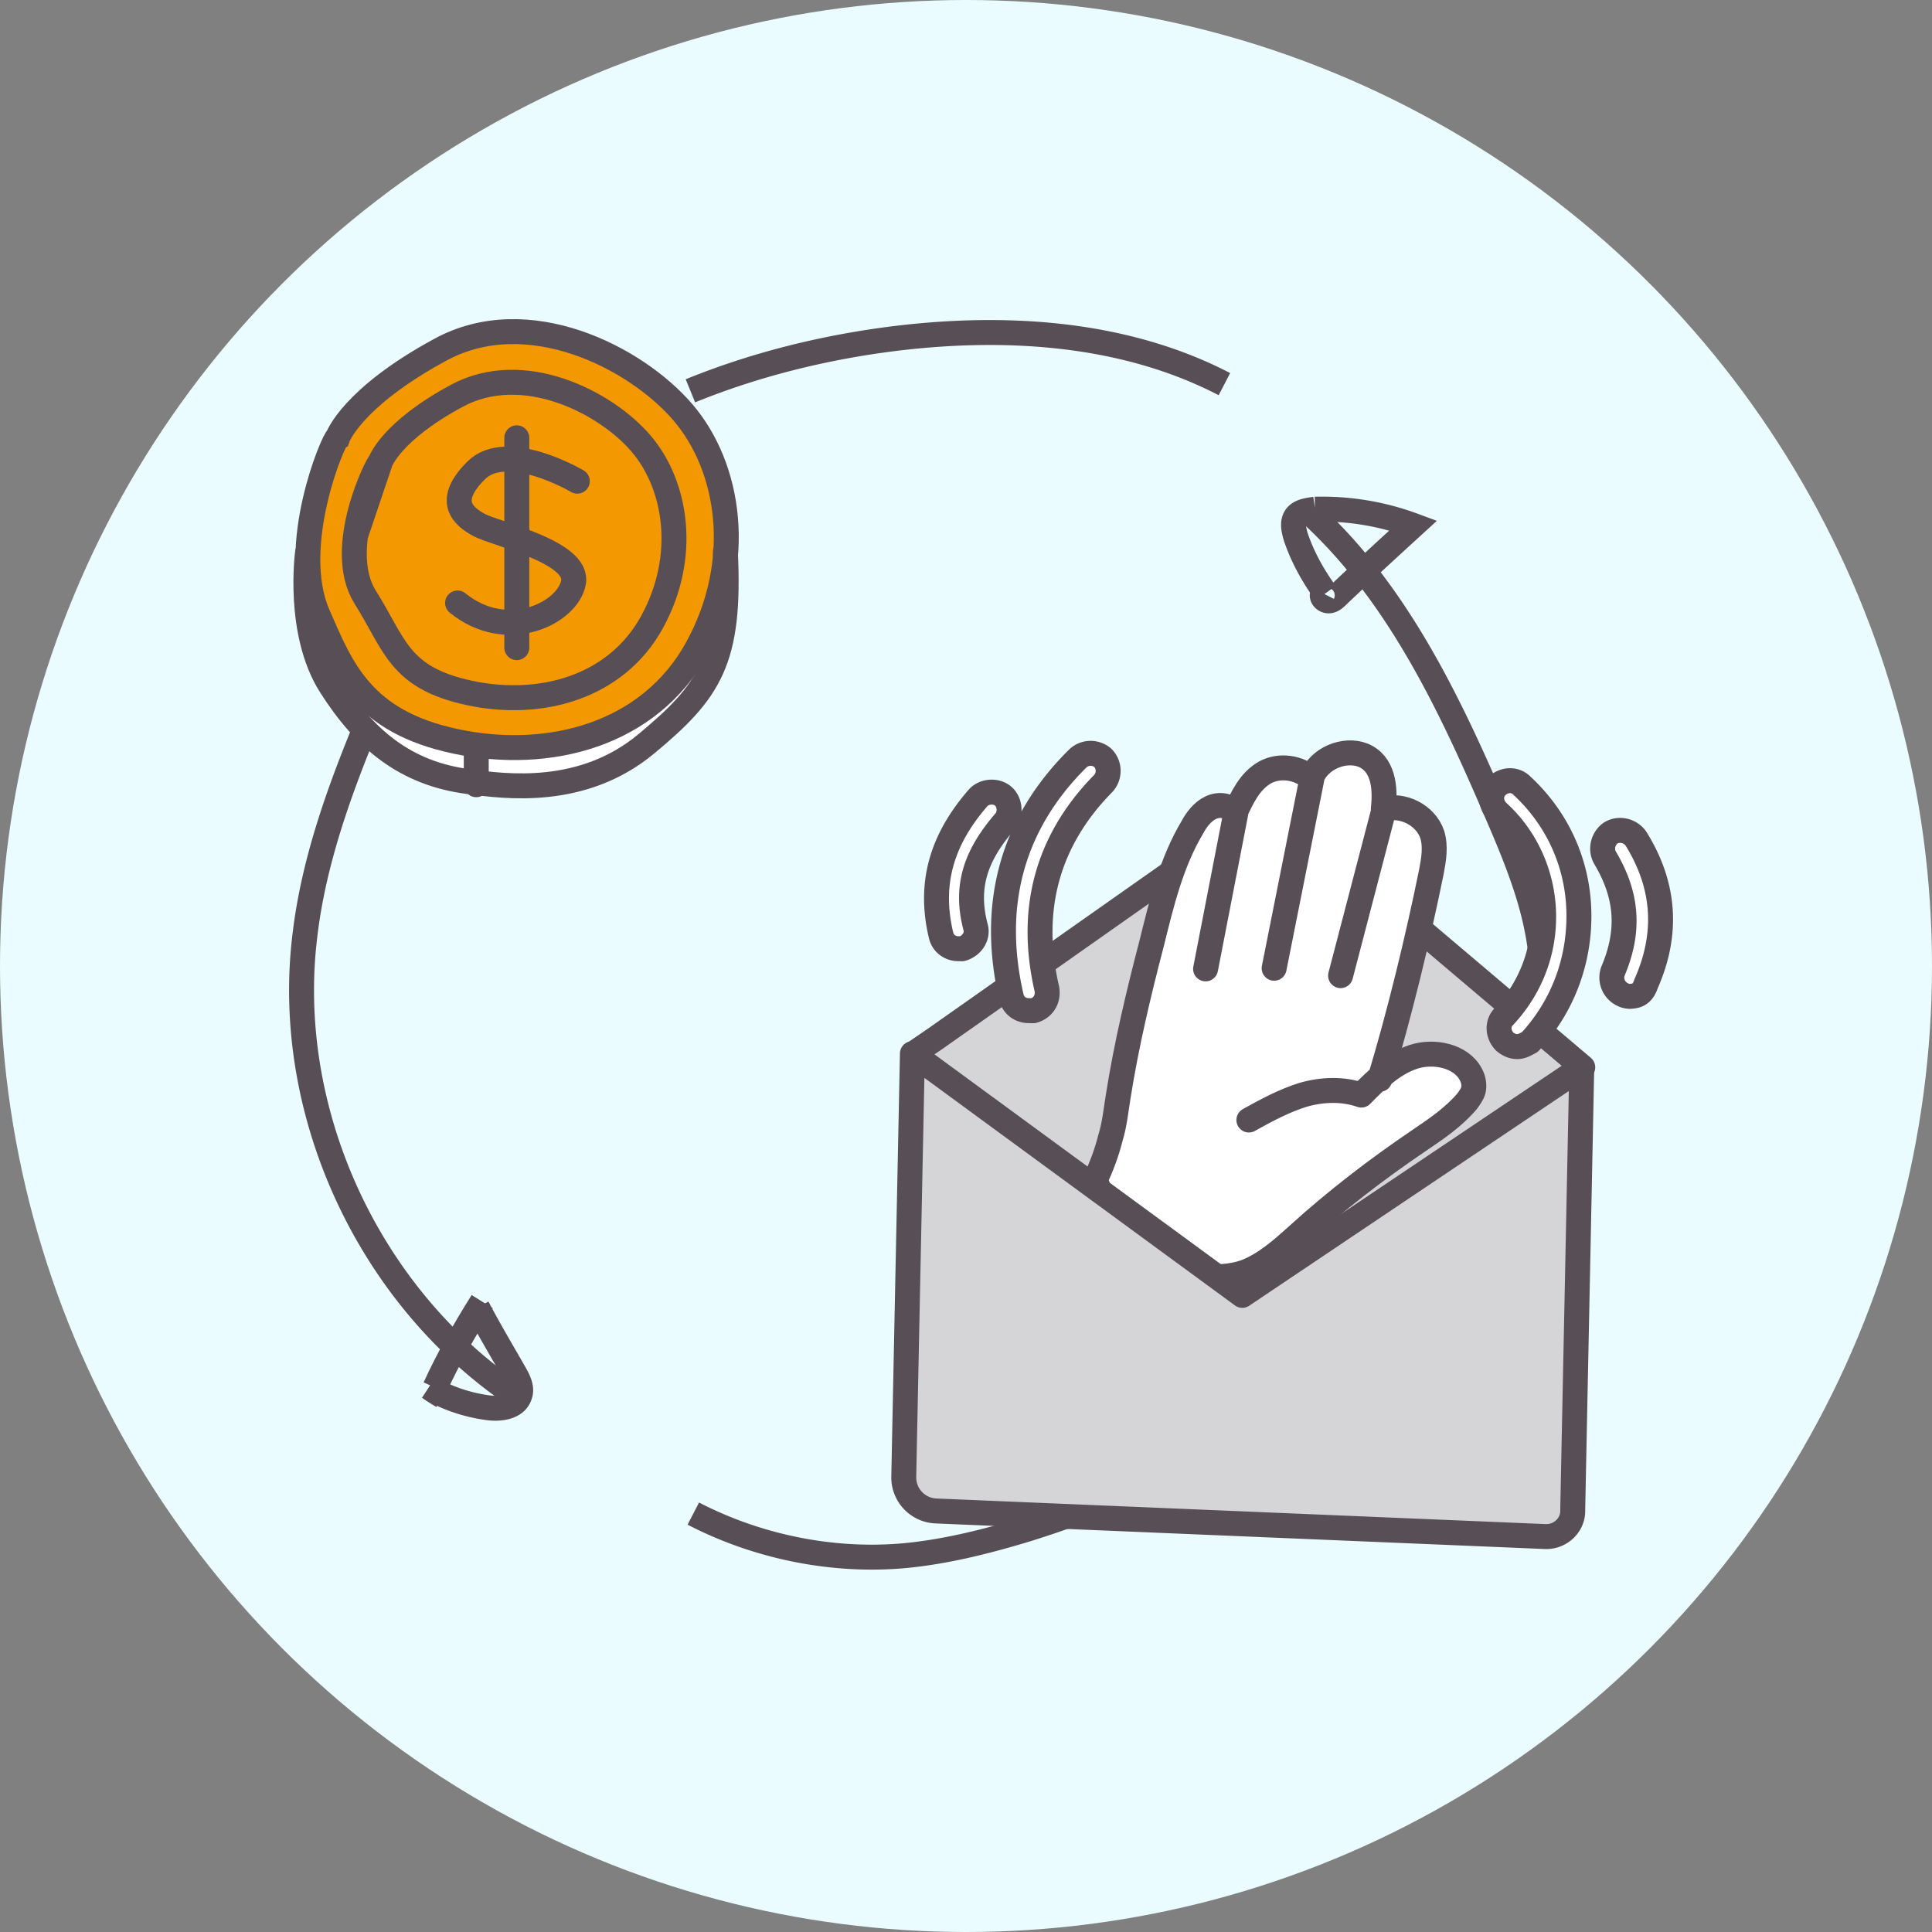 <svg width="134" height="134" fill="none" xmlns="http://www.w3.org/2000/svg"><rect width="100%" height="100%" fill="#808080" stroke="none"/><circle cx="67" cy="67" r="67" fill="#EAFCFF"/><path d="M48.087 104.98c4.48 2.318 9.694 3.377 14.708 2.913 2.741-.264 5.415-.927 8.09-1.721a68.634 68.634 0 0 0 15.443-6.887c6.352-3.774 12.101-8.608 16.046-14.833 3.877-6.225 5.749-13.906 4.011-20.991-.602-2.45-1.605-4.834-2.607-7.152-3.209-7.483-6.82-15.098-12.77-20.594" stroke="#574E56" stroke-width="1.73" stroke-miterlimit="10"/><path d="M91.944 41.145c-.869-1.192-1.604-2.517-2.072-3.907-.134-.464-.268-.993 0-1.39.267-.398.869-.464 1.337-.53a18.22 18.22 0 0 1 6.819 1.125c-1.738 1.59-3.477 3.179-5.215 4.834-.2.199-.4.398-.668.398s-.535-.265-.401-.53M25.556 49.952c-2.006 4.834-3.811 9.8-4.413 14.965-1.47 12.052 4.279 24.7 14.307 31.653M84.923 26.643c-6.886-3.576-15.043-4.106-22.731-3.179-4.88.596-9.761 1.788-14.307 3.642" stroke="#574E56" stroke-width="1.73" stroke-miterlimit="10"/><path d="M30.703 96.835a11.413 11.413 0 0 1-.936-.596c1.204.728 2.608 1.192 4.012 1.39.869.133 2.005 0 2.273-.86.2-.53-.134-1.126-.401-1.59-.87-1.523-1.739-2.98-2.54-4.503" stroke="#574E56" stroke-width="1.73" stroke-miterlimit="10"/><path d="M33.445 90.28c-1.203 1.92-2.34 3.906-3.276 5.959" stroke="#574E56" stroke-width="1.73" stroke-miterlimit="10"/><path d="M23.296 30.941c-.312.177-3.527 8.183-1.429 13.313 1.697 4.114 3.126 8.05 9.735 9.554 6.565 1.504 13.71-.486 17.059-6.988 3.394-6.502 2.322-13.623-.983-17.737-3.304-4.113-10.94-8.27-17.147-4.688-6.208 3.582-7.235 6.546-7.235 6.546z" fill="#fff"/><path d="M23.654 30.631c-.313.133-3.439 7.564-1.385 12.297 1.653 3.803 3.082 7.43 9.557 8.802 6.475 1.37 13.441-.443 16.746-6.458 3.304-6.015 2.277-12.562-.983-16.365-3.215-3.804-10.762-7.652-16.835-4.335s-7.1 6.06-7.1 6.06z" fill="#F39800"/><path d="M40.042 33.374s-4.867-2.875-7.01-.752c-2.144 2.123-.938 3.184.223 3.804 1.16.619 6.921 1.857 6.52 3.98-.402 2.124-4.6 4.202-8.038 1.416M35.844 30.366v14.552" stroke="#574E56" stroke-width="1.73" stroke-miterlimit="10" stroke-linecap="round"/><path d="M26.377 32.047c-.223.133-3.126 5.971-1.072 9.333 2.1 3.317 2.323 5.617 7.235 6.678 4.912 1.062 10.181-.353 12.682-4.91 2.5-4.555 1.697-9.509-.76-12.384-2.455-2.875-8.171-5.794-12.77-3.317-4.6 2.477-5.315 4.6-5.315 4.6z" stroke="#574E56" stroke-width="1.73" stroke-miterlimit="10" stroke-linecap="round"/><path d="M23.43 30.322c-.313.133-3.439 7.563-1.385 12.296 1.653 3.804 3.082 7.43 9.557 8.802 6.475 1.37 13.441-.443 16.746-6.458 3.304-6.015 2.277-12.561-.983-16.365-3.26-3.804-10.762-7.652-16.835-4.335-6.118 3.318-7.1 6.06-7.1 6.06z" stroke="#574E56" stroke-width="1.73" stroke-miterlimit="10" stroke-linecap="round"/><path d="M21.332 38.327s-.76 5.53 1.607 9.245c2.367 3.715 5.18 6.06 9.512 6.634 2.635.354 7.949 1.062 12.37-2.61 4.42-3.67 5.85-5.794 5.492-13.313M33.032 51.862v2.565" stroke="#574E56" stroke-width="1.73" stroke-miterlimit="10" stroke-linecap="round"/><path d="M109.778 74.028 88.119 55.68l-24.766 17.4 22.88 16.765" fill="#D5D4D6"/><path d="M109.778 74.028 88.119 55.68 64.842 72.062l-1.49 1.018" stroke="#574E56" stroke-width="1.73" stroke-miterlimit="10" stroke-linecap="round" stroke-linejoin="round"/><path d="M86.202 77.673c1.203-.674 2.475-1.348 3.743-1.742 1.337-.392 2.806-.432 4.056.013 1.072-1.097 2.213-2.193 3.622-2.654 1.408-.46 3.289-.073 3.962 1.2.203.354.264.775.187 1.123-.076.278-.291.554-.435.76-.932 1.1-2.138 1.916-3.344 2.73-2.907 1.97-5.75 4.15-8.387 6.544-1.14 1.026-2.28 2.052-3.69 2.583-1.972.659-4.13.195-5.927-.89-2.073-1.232-3.71-3.294-4.433-5.547.438-.9.809-1.942 1.037-2.847.3-.973.39-1.95.55-2.927.562-3.555 1.404-7.105 2.314-10.584.686-2.784 1.374-5.638 2.822-8.056.291-.554.722-1.105 1.288-1.373.565-.268 1.332-.182 1.67.384.513-1.109 1.025-2.218 2.086-2.825.99-.54 2.316-.373 3.14.413.518-1.388 2.281-2.121 3.6-1.605 1.318.517 1.564 2.2 1.392 3.736 1.337-.393 2.93.41 3.392 1.748.263.844.104 1.75-.053 2.587-.933 4.597-2.231 9.957-3.581 14.406" fill="#fff"/><path d="M86.62 77.682c1.202-.675 2.475-1.348 3.742-1.742 1.337-.393 2.807-.433 4.056.013 1.072-1.098 2.214-2.193 3.622-2.654 1.408-.461 3.289-.073 3.963 1.2.202.354.264.775.186 1.123-.075.278-.291.553-.435.76-.932 1.1-2.137 1.915-3.343 2.73-2.908 1.97-5.75 4.15-8.387 6.543-1.14 1.026-2.28 2.052-3.69 2.583-1.972.66-4.131.196-5.928-.89-2.073-1.232-3.71-3.293-4.433-5.546.438-.9.81-1.943 1.037-2.847.3-.973.39-1.95.55-2.927.562-3.556 1.404-7.106 2.314-10.584.687-2.784 1.374-5.638 2.823-8.057.29-.553.722-1.104 1.287-1.372.565-.269 1.333-.183 1.67.384.513-1.11 1.025-2.218 2.087-2.826.99-.539 2.316-.372 3.209.416.518-1.389 2.282-2.122 3.6-1.606 1.387.588 1.564 2.2 1.393 3.736 1.337-.392 2.929.41 3.391 1.748.263.845.105 1.75-.053 2.587-.933 4.597-2.231 9.957-3.581 14.406M85.727 56.33 83.617 67.2M91.022 53.85l-2.65 13.306M96.014 56.05 92.98 67.67" stroke="#574E56" stroke-width="1.73" stroke-miterlimit="10" stroke-linecap="round" stroke-linejoin="round"/><path d="M105.541 72.543c-.422.131-.839-.017-1.182-.304-.48-.5-.534-1.27-.035-1.75 1.86-1.99 2.821-4.558 2.736-7.218-.086-2.66-1.223-5.201-3.215-6.99-.479-.5-.534-1.27-.034-1.75.499-.48 1.27-.533 1.749-.034 2.472 2.289 3.877 5.395 3.948 8.754.072 3.36-1.113 6.553-3.401 9.024-.142.067-.354.203-.566.268zM113.377 69.066c-.281.064-.561.058-.838-.088a1.3 1.3 0 0 1-.666-1.622c1.176-2.774 1.016-5.225-.539-7.845-.338-.566-.183-1.333.385-1.74.567-.339 1.333-.183 1.741.385 2.032 3.259 2.243 6.62.703 10.087-.15.486-.435.76-.786.823zM71.317 70.095c-.56-.011-1.042-.37-1.17-.933-1.478-6.395.035-12.03 4.604-16.553.5-.48 1.269-.464 1.75-.035.48.5.464 1.269.034 1.75-3.857 3.908-5.214 8.707-3.928 14.259.125.702-.237 1.324-.94 1.52l-.35-.008zM66.439 65.799c-.56-.012-1.042-.371-1.17-.934-.838-3.514-.006-6.574 2.573-9.53.43-.48 1.27-.533 1.75-.104.481.43.534 1.27.105 1.751-2.078 2.406-2.752 4.56-2.038 7.303.197.633-.237 1.324-.94 1.52l-.28-.006z" fill="#fff" stroke="#574E56" stroke-width="1.73" stroke-miterlimit="10" stroke-linecap="round" stroke-linejoin="round"/><path d="m107.224 106.572-42.141-1.77a2.329 2.329 0 0 1-2.26-2.355l.6-29.365 22.88 16.765 23.544-15.817-.626 30.694c-.022 1.048-.879 1.94-1.997 1.848z" fill="#D5D4D6"/><path d="m107.085 106.569-42.142-1.77a2.329 2.329 0 0 1-2.26-2.355l.6-29.365 22.88 16.765 23.545-15.817-.627 30.694c.048 1.05-.879 1.94-1.996 1.848z" stroke="#574E56" stroke-width="1.73" stroke-miterlimit="10" stroke-linecap="round" stroke-linejoin="round"/></svg>